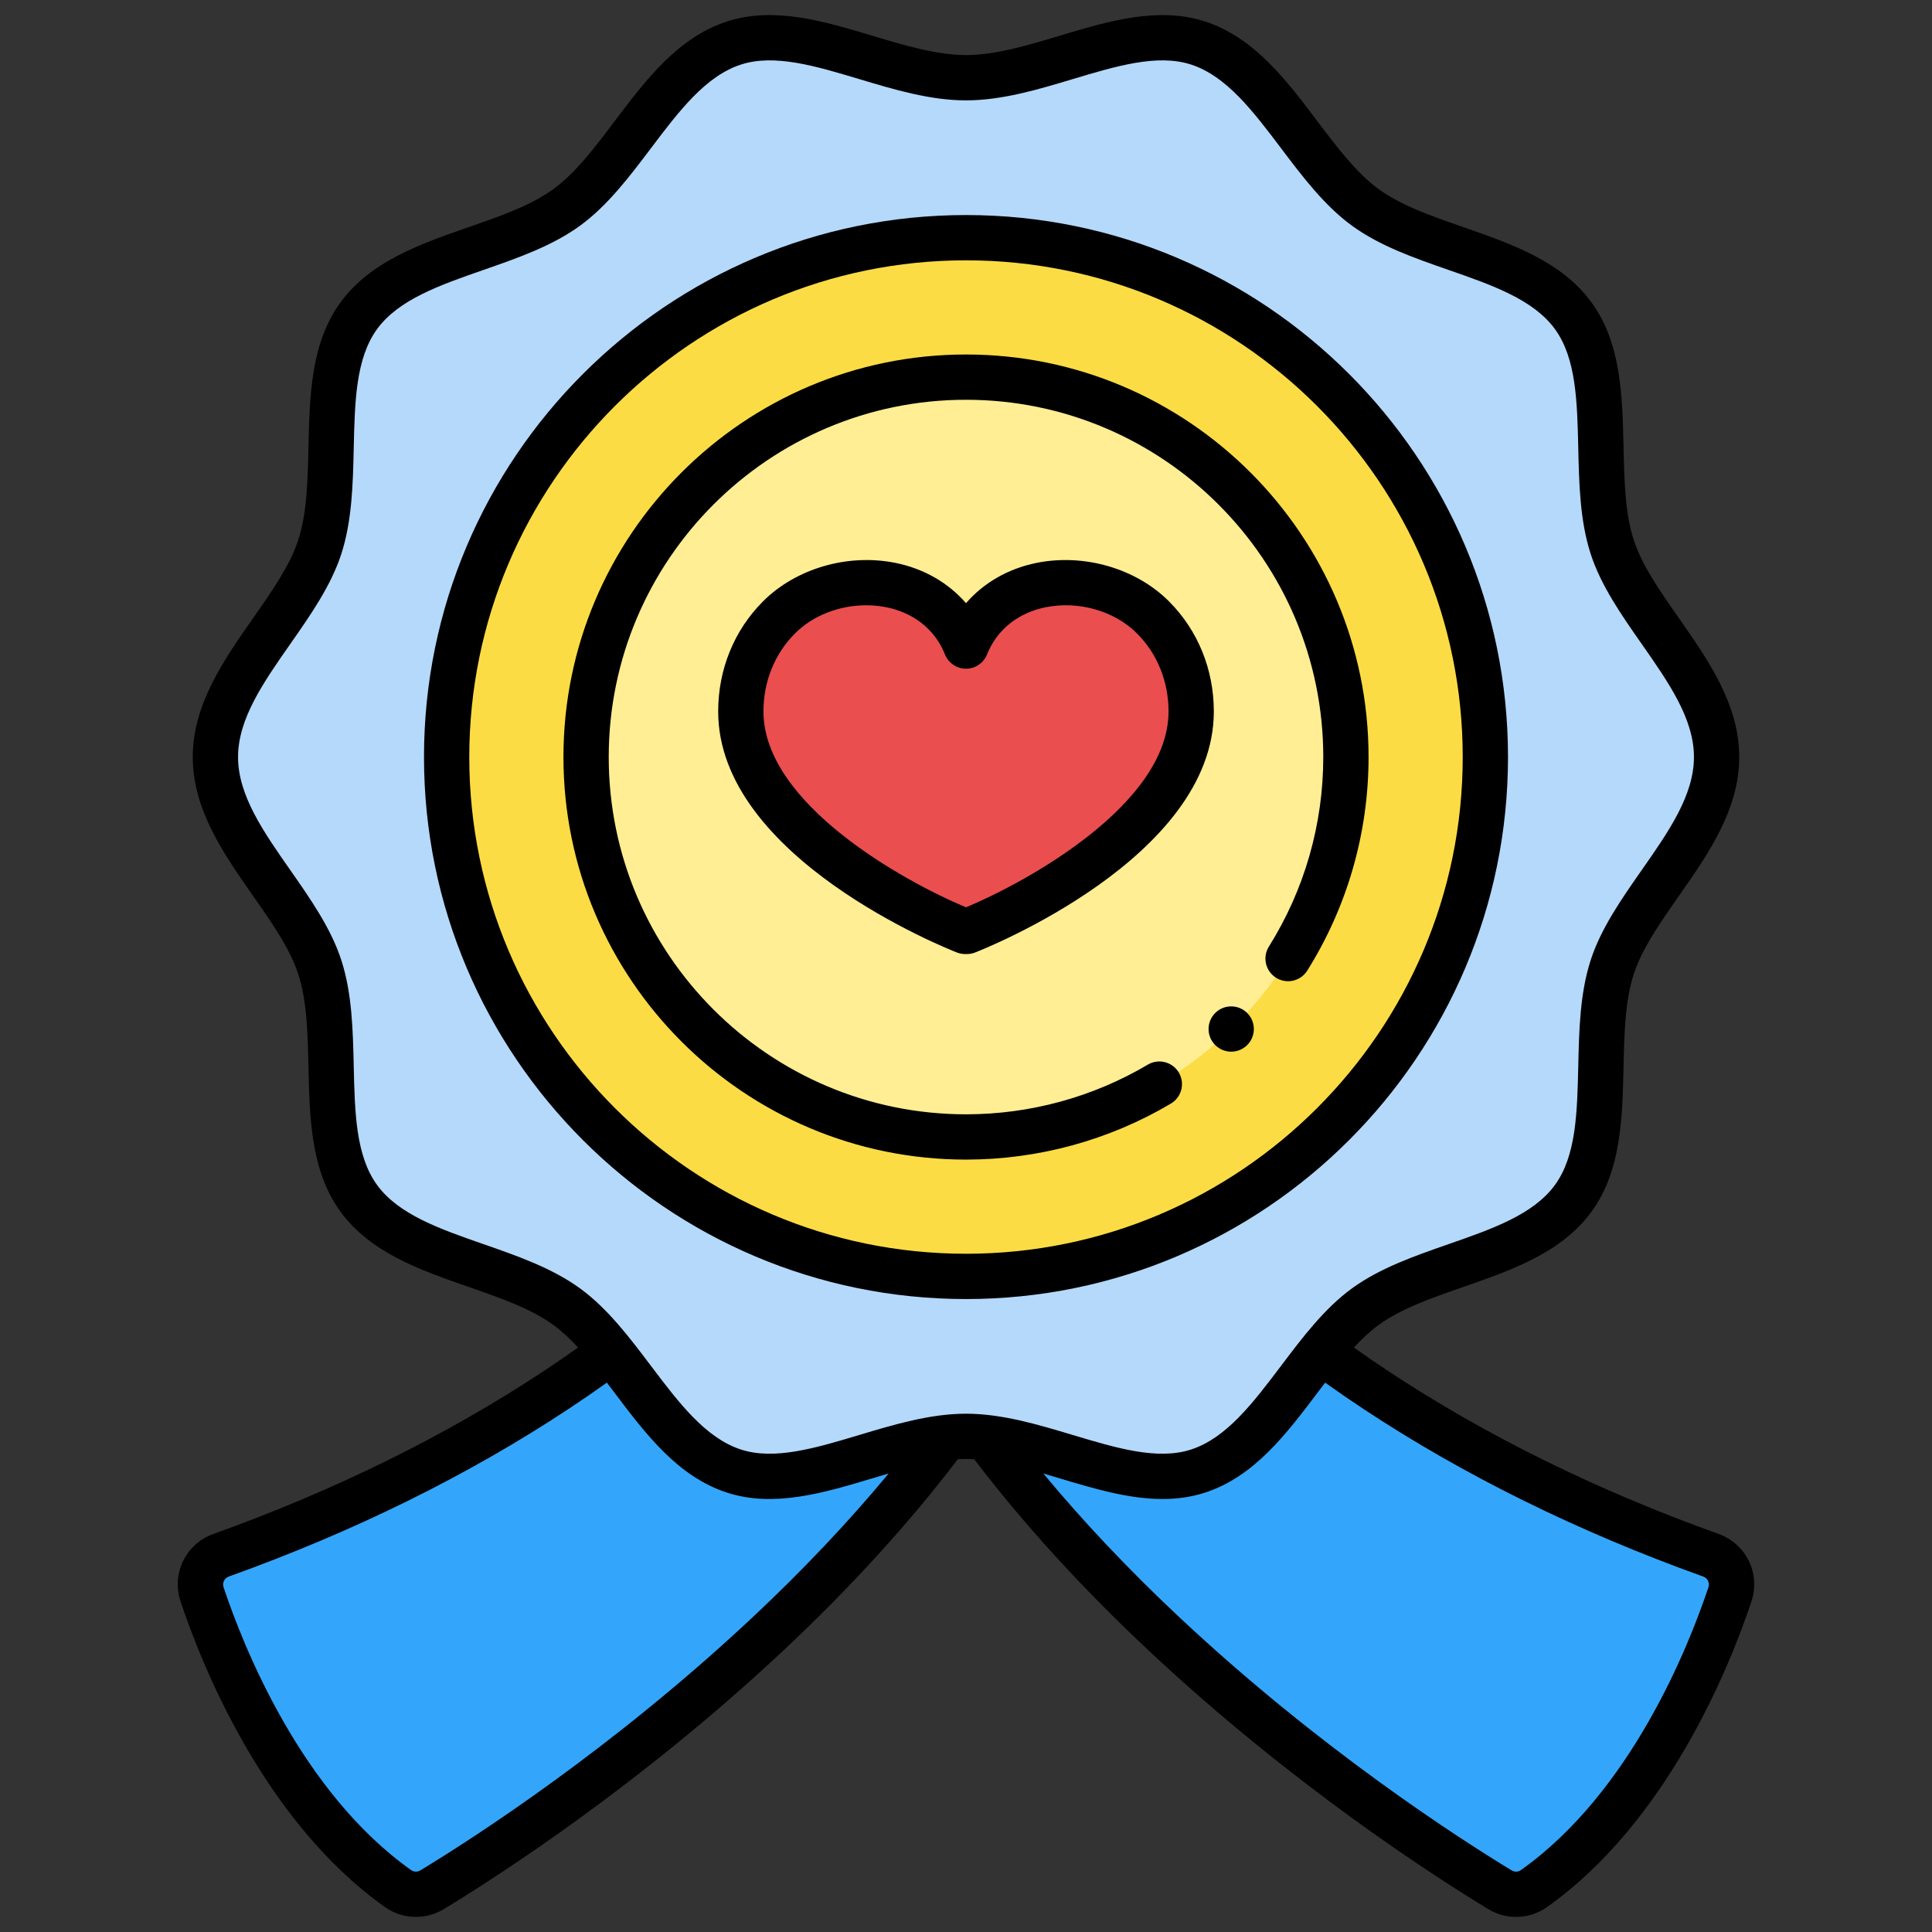 <svg viewBox="0 0 512 512" xmlns="http://www.w3.org/2000/svg"><rect x="0" y="0" width="512" height="512" fill="#333333" stroke="none"/><g id="a" data-name="Layer 4"><g><path d="m454.913 200.625c0 20.439-21.663 37.206-27.651 55.648-6.206 19.115 1.249 45.371-10.33 61.281-11.695 16.069-39.048 17.036-55.117 28.731-15.91 11.579-25.219 37.36-44.333 43.566-18.443 5.988-41.043-9.202-61.482-9.202s-43.039 15.19-61.482 9.202c-19.115-6.206-28.423-31.987-44.334-43.566-16.069-11.695-43.422-12.662-55.117-28.731-11.579-15.91-4.123-42.166-10.33-61.281-5.988-18.443-27.651-35.21-27.651-55.649s21.663-37.206 27.651-55.648c6.206-19.115-1.249-45.371 10.33-61.281 11.695-16.069 39.048-17.036 55.117-28.731 15.91-11.579 25.219-37.36 44.333-43.566 18.443-5.988 41.043 9.202 61.482 9.202s43.039-15.19 61.482-9.202c19.115 6.206 28.423 31.987 44.334 43.566 16.069 11.695 43.422 12.662 55.117 28.731 11.579 15.91 4.123 42.166 10.33 61.281 5.988 18.443 27.651 35.21 27.651 55.649z" fill="#b4d9fb"/><circle cx="256" cy="200.625" fill="#fcdc45" r="137.635"/><circle cx="256" cy="200.625" fill="#ffee93" r="100.681"/><path d="m453.382 412.146c-33.951-12.167-63.583-27.123-88.79-43.793-4.948-3.267-9.815-6.67-14.584-10.192-9.868 12.244-18.592 27.167-32.526 31.691-16.848 5.47-37.164-6.726-56.133-8.878 14.37 19.187 30.747 36.67 47.129 52.03 38.103 35.731 76.207 60.024 89.017 67.799 2.802 1.701 6.352 1.583 9.026-.313 30.534-21.654 46.355-61.252 51.928-77.97 1.42-4.262-.837-8.858-5.066-10.374z" fill="#33a6fb"/><path d="m194.519 389.852c-13.934-4.524-22.659-19.447-32.527-31.691-4.769 3.522-9.636 6.925-14.584 10.192-25.207 16.67-54.839 31.626-88.79 43.793-4.229 1.516-6.487 6.111-5.066 10.374 5.573 16.718 21.394 56.317 51.928 77.97 2.674 1.896 6.224 2.014 9.026.313 12.811-7.775 50.914-32.068 89.017-67.799 16.382-15.359 32.759-32.843 47.129-52.03-18.969 2.152-39.285 14.348-56.132 8.878z" fill="#33a6fb"/><path d="m256 171.213c8.267-20.461 35.928-21.302 49.598-7.553 6.827 6.867 10.078 15.877 10.078 24.883 0 35.112-59.452 58.294-59.452 58.294h-.447s-59.452-23.182-59.452-58.294c0-9.006 3.25-18.016 10.078-24.883 13.67-13.749 41.331-12.908 49.598 7.553z" fill="#ea4e4e"/></g></g><g id="b" data-name="Layer 3"><g><path d="m399.636 200.625c0-79.201-64.435-143.635-143.636-143.635s-143.636 64.434-143.636 143.635 64.435 143.635 143.636 143.635 143.636-64.435 143.636-143.635zm-143.636 131.635c-72.584 0-131.636-59.052-131.636-131.635s59.052-131.635 131.636-131.635 131.636 59.051 131.636 131.635-59.052 131.635-131.636 131.635z"/><path d="m455.407 406.498c-32.245-11.557-61.687-26.074-87.51-43.152-3.043-2.009-6.083-4.1-9.095-6.235 2.103-2.276 4.26-4.312 6.543-5.974 5.971-4.345 13.966-7.128 22.43-10.075 12.82-4.463 26.076-9.077 34.009-19.978 7.847-10.782 8.162-24.75 8.468-38.258.203-9.027.396-17.553 2.717-24.7 2.179-6.712 6.906-13.472 11.911-20.628 7.883-11.271 16.033-22.927 16.033-36.874s-8.15-25.602-16.033-36.873c-5.005-7.157-9.732-13.917-11.911-20.629-2.321-7.147-2.514-15.673-2.717-24.7-.306-13.508-.621-27.476-8.468-38.258-7.933-10.898-21.188-15.514-34.008-19.977-8.465-2.947-16.46-5.73-22.431-10.076-5.857-4.262-10.905-10.945-16.25-18.02-8.235-10.903-16.753-22.177-29.762-26.401-12.443-4.041-25.697-.063-38.514 3.782-8.396 2.52-17.079 5.126-24.82 5.126s-16.424-2.606-24.82-5.126c-12.815-3.846-26.066-7.824-38.514-3.782-13.011 4.224-21.527 15.499-29.764 26.402-5.344 7.075-10.392 13.756-16.248 18.019-5.971 4.345-13.966 7.128-22.431 10.075-12.819 4.463-26.075 9.078-34.008 19.977-7.847 10.782-8.162 24.75-8.468 38.258-.203 9.027-.396 17.553-2.717 24.7-2.179 6.712-6.906 13.472-11.911 20.629-7.883 11.271-16.033 22.926-16.033 36.873s8.15 25.602 16.033 36.873c5.005 7.157 9.732 13.917 11.911 20.628 2.321 7.147 2.514 15.674 2.717 24.7.306 13.508.621 27.476 8.468 38.258 7.933 10.899 21.188 15.515 34.008 19.978 8.465 2.946 16.46 5.73 22.431 10.075 2.283 1.661 4.44 3.698 6.543 5.974-3.012 2.136-6.053 4.227-9.099 6.237-25.819 17.076-55.261 31.594-87.506 43.15-7.366 2.641-11.202 10.511-8.734 17.919 5.588 16.761 22.048 58.201 54.15 80.968 2.455 1.74 5.332 2.618 8.217 2.618 2.554 0 5.113-.688 7.393-2.071 14.409-8.745 52.024-32.933 90.007-68.551 17.694-16.588 33.219-33.62 46.196-50.66.733-.042 1.461-.072 2.179-.072s1.446.029 2.179.072c12.978 17.04 28.502 34.072 46.195 50.66 37.983 35.618 75.599 59.806 90.007 68.551 2.28 1.384 4.84 2.071 7.393 2.071 2.886 0 5.764-.878 8.219-2.618 32.102-22.767 48.562-64.207 54.149-80.969 2.468-7.407-1.368-15.277-8.734-17.918zm-255.99 22.129c-37.159 34.846-73.938 58.496-88.026 67.047-.765.464-1.723.432-2.441-.078-29.212-20.717-44.492-59.333-49.706-74.973-.389-1.166.226-2.408 1.398-2.828 33.149-11.881 63.455-26.832 90.072-44.436 3.385-2.235 6.767-4.564 10.11-6.947.689.905 1.382 1.82 2.079 2.744 8.236 10.903 16.754 22.179 29.763 26.402 12.442 4.041 25.697.063 38.514-3.783 1.434-.431 2.877-.863 4.322-1.285-10.625 12.821-22.711 25.6-36.084 38.136zm28.312-48.345c-11.559 3.468-22.479 6.747-31.358 3.862-9.416-3.057-16.447-12.365-23.893-22.221-5.637-7.463-11.466-15.18-18.764-20.49-7.407-5.391-16.628-8.601-25.546-11.705-11.585-4.033-22.528-7.843-28.25-15.705-5.638-7.746-5.897-19.269-6.174-31.468-.214-9.495-.436-19.313-3.3-28.135-2.732-8.416-8.202-16.236-13.491-23.8-7.132-10.197-13.867-19.829-13.867-29.996s6.735-19.798 13.867-29.996c5.289-7.563 10.759-15.384 13.491-23.8 2.864-8.822 3.086-18.64 3.3-28.135.276-12.199.536-23.722 6.174-31.468 5.722-7.862 16.664-11.672 28.25-15.705 8.917-3.104 18.139-6.315 25.546-11.706 7.297-5.311 13.126-13.026 18.763-20.488 7.444-9.856 14.477-19.165 23.894-22.223 8.883-2.883 19.801.394 31.359 3.863 9.226 2.769 18.767 5.632 28.27 5.632s19.044-2.863 28.27-5.632c11.559-3.47 22.475-6.748 31.359-3.863 9.416 3.058 16.447 12.366 23.893 22.221 5.637 7.462 11.466 15.179 18.764 20.489 7.407 5.391 16.629 8.602 25.546 11.706 11.586 4.033 22.528 7.843 28.25 15.705 5.638 7.746 5.897 19.269 6.174 31.468.214 9.495.436 19.313 3.3 28.135 2.732 8.416 8.202 16.236 13.491 23.8 7.132 10.197 13.867 19.829 13.867 29.996s-6.735 19.799-13.867 29.996c-5.289 7.563-10.759 15.384-13.491 23.799-2.864 8.822-3.086 18.641-3.3 28.135-.276 12.199-.536 23.723-6.174 31.469-5.722 7.862-16.665 11.672-28.251 15.705-8.917 3.104-18.138 6.314-25.545 11.705-7.297 5.311-13.126 13.026-18.763 20.488-7.444 9.856-14.477 19.165-23.894 22.223-8.881 2.886-19.799-.393-31.358-3.862-9.227-2.77-18.768-5.633-28.271-5.633s-19.044 2.863-28.271 5.633zm225.027 40.34c-5.214 15.641-20.494 54.257-49.705 74.974-.721.511-1.679.542-2.443.078-14.088-8.551-50.866-32.201-88.026-67.047-13.372-12.537-25.458-25.315-36.083-38.136 1.445.422 2.888.854 4.322 1.285 9.014 2.705 18.242 5.475 27.255 5.475 3.802 0 7.566-.493 11.26-1.691 13.01-4.225 21.526-15.5 29.763-26.403.697-.923 1.389-1.837 2.078-2.742 3.343 2.383 6.725 4.711 10.106 6.945 26.621 17.605 56.927 32.557 90.076 44.438 1.173.42 1.787 1.662 1.398 2.827z"/><path d="m274.7 149.172c-7.545 1.524-14.006 5.268-18.7 10.674-4.694-5.406-11.155-9.15-18.7-10.674-12.625-2.55-26.423 1.476-35.152 10.257-7.624 7.668-11.823 18.008-11.823 29.113 0 38.767 60.688 62.876 63.272 63.883.694.271 1.434.41 2.18.41h.447c.746 0 1.485-.139 2.18-.41 2.584-1.007 63.272-25.117 63.272-63.883 0-11.105-4.199-21.445-11.823-29.113-8.729-8.78-22.528-12.806-35.152-10.257zm-18.7 91.281c-16.645-6.956-53.676-27.535-53.676-51.911 0-7.913 2.959-15.248 8.333-20.652 4.756-4.784 11.777-7.488 18.879-7.488 1.803 0 3.61.174 5.388.533 4.251.858 11.918 3.627 15.513 12.525.917 2.268 3.117 3.752 5.563 3.752s4.646-1.484 5.563-3.752c3.595-8.898 11.262-11.667 15.513-12.525 8.778-1.774 18.303.958 24.267 6.955 5.374 5.405 8.333 12.739 8.333 20.652 0 24.376-37.033 44.956-53.676 51.911z"/><circle cx="326.283" cy="272.704" r="6"/><path d="m256 93.944c-58.824 0-106.681 47.857-106.681 106.681s47.856 106.681 106.681 106.681c19.132 0 37.907-5.132 54.297-14.841 2.851-1.688 3.793-5.369 2.104-8.221-1.689-2.851-5.368-3.794-8.221-2.104-14.538 8.612-31.198 13.165-48.18 13.165-52.207 0-94.681-42.474-94.681-94.681s42.474-94.681 94.681-94.681 94.681 42.474 94.681 94.681c0 17.821-4.982 35.188-14.408 50.22-1.761 2.808-.912 6.511 1.896 8.271 2.81 1.761 6.511.911 8.271-1.896 10.626-16.946 16.242-36.516 16.242-56.595 0-58.824-47.856-106.681-106.681-106.681z"/></g></g></svg>